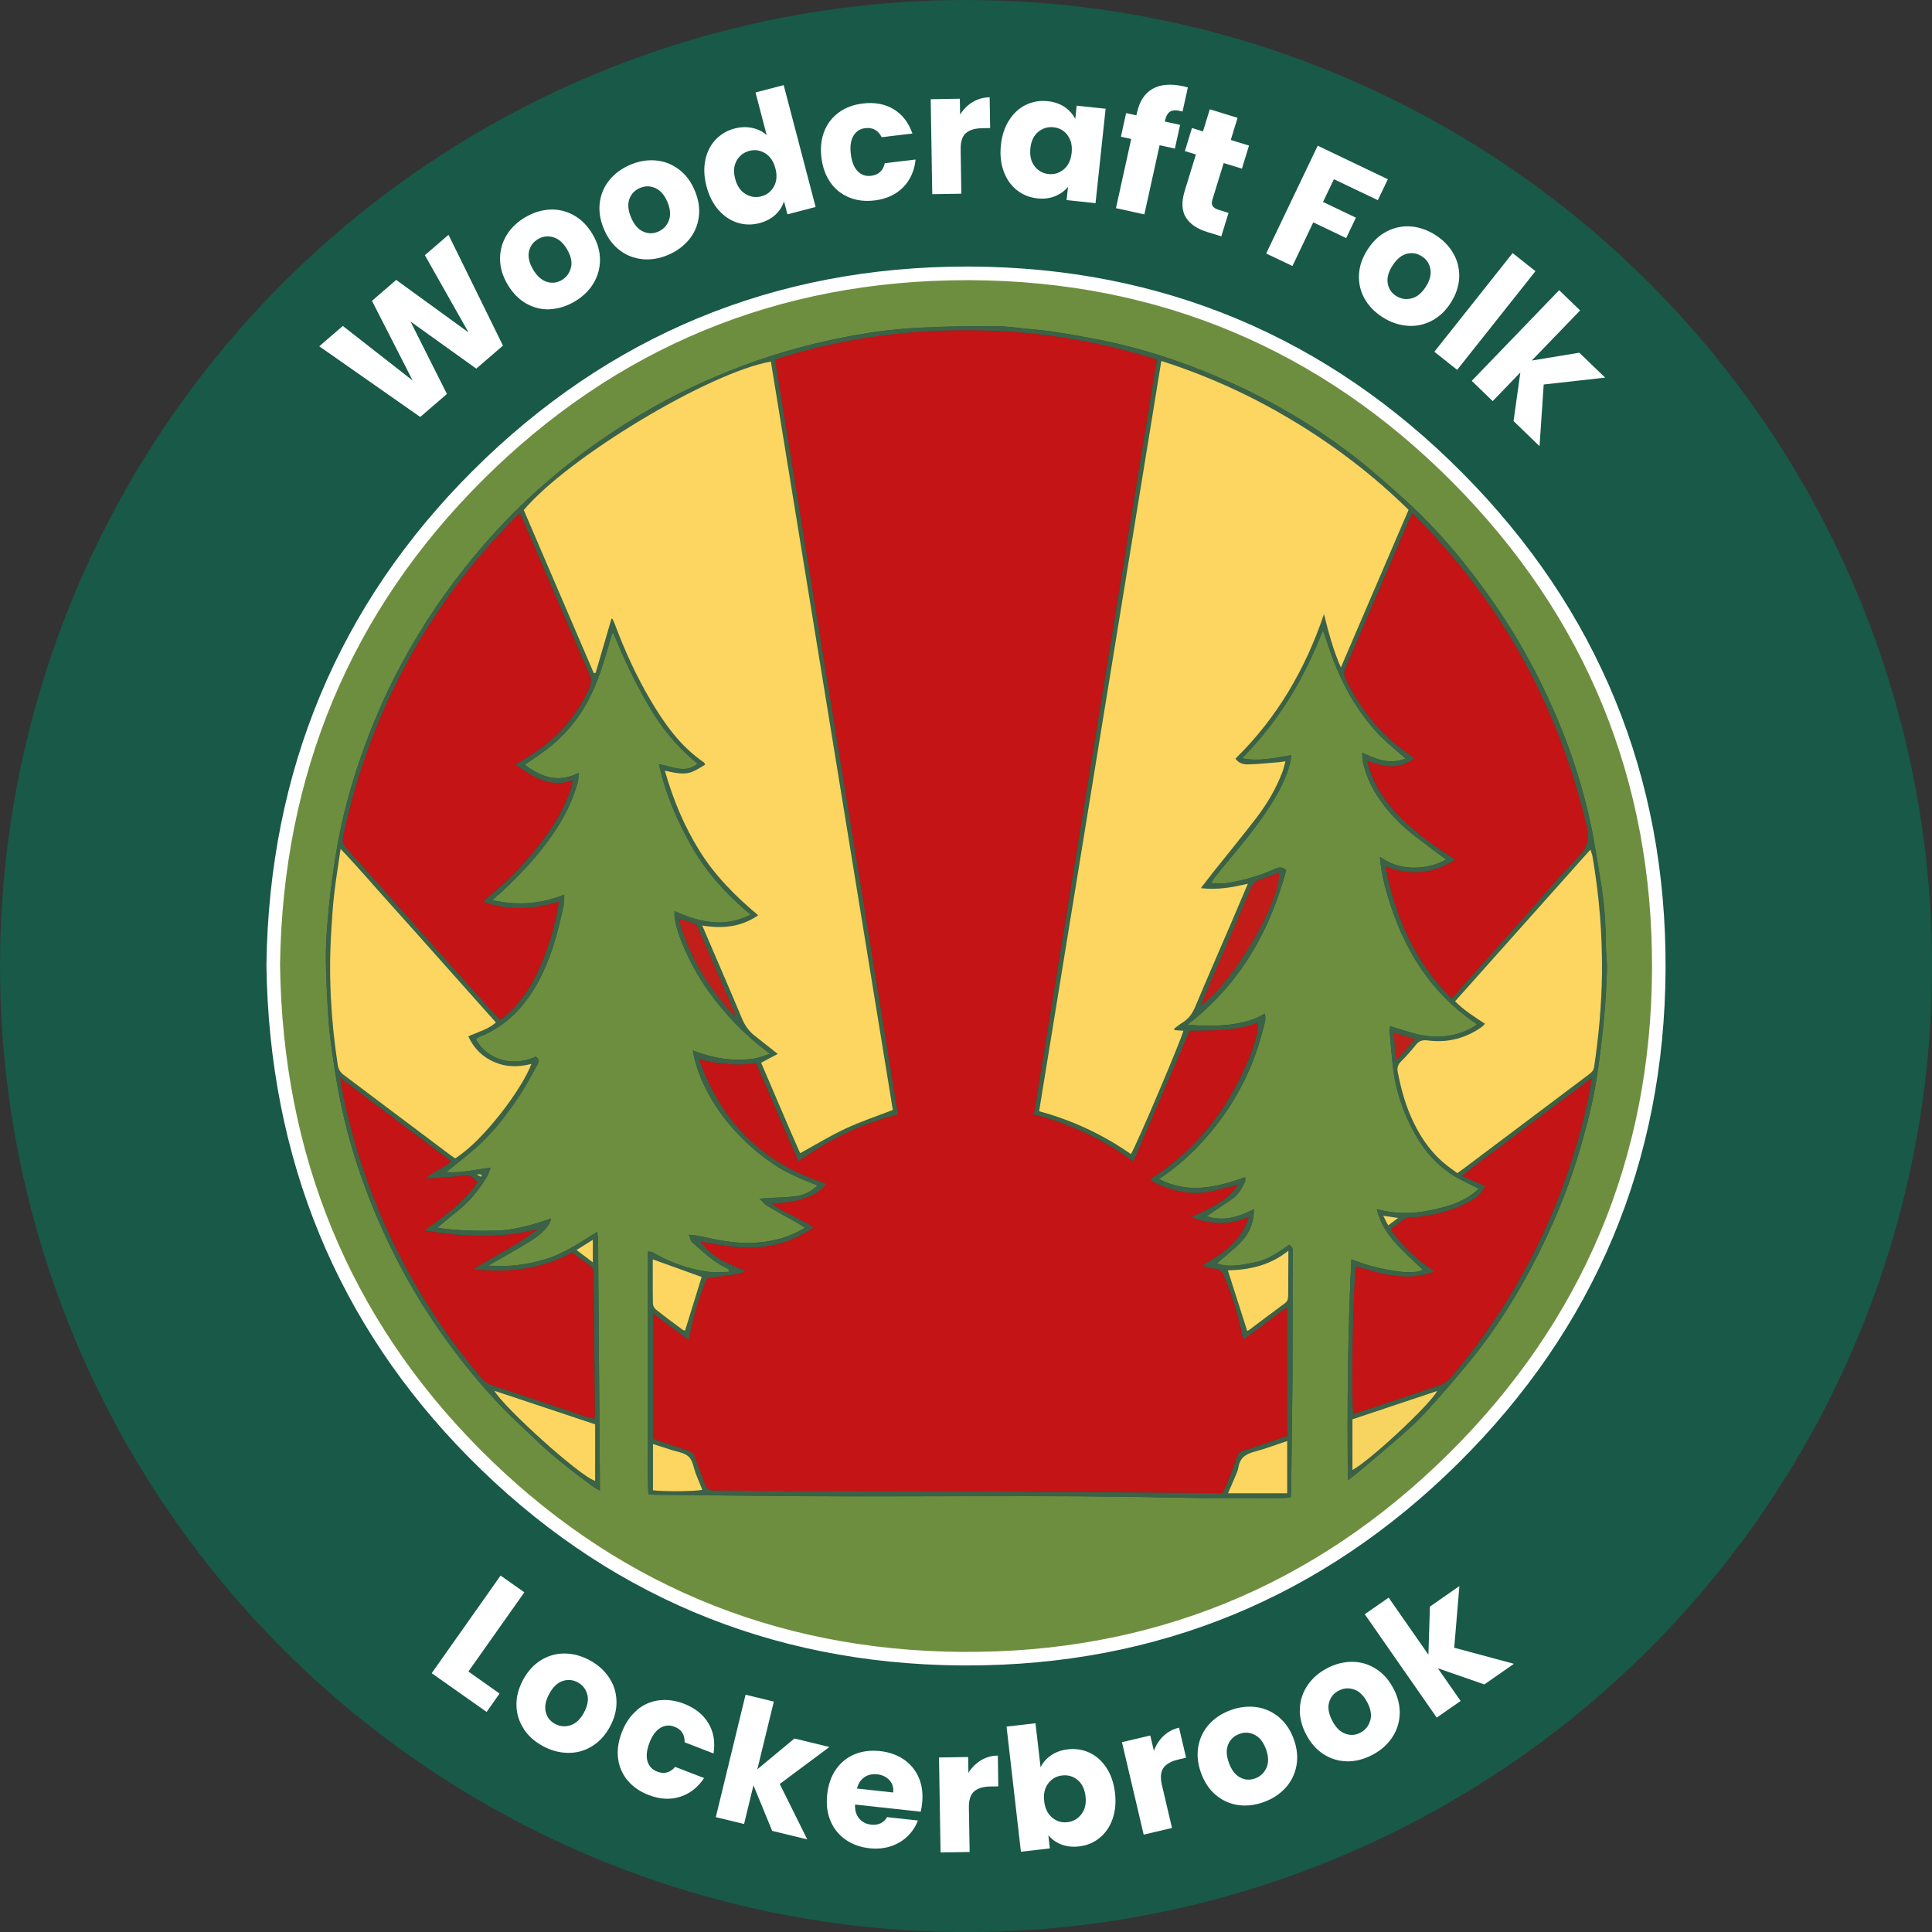 <?xml version="1.0" encoding="UTF-8"?> <svg xmlns="http://www.w3.org/2000/svg" id="Layer_2" data-name="Layer 2" viewBox="0 0 283.75 283.75"><rect x="0" y="0" width="283.75" height="283.75" fill="#333333" stroke="none"/><defs><style> .cls-1 { fill: none; } .cls-2 { fill: #d6c25f; } .cls-3 { fill: #f6d45f; } .cls-4 { fill: #c11f19; } .cls-5 { fill: #185947; } .cls-6 { fill: #6e8e3f; } .cls-7 { fill: #c41415; } .cls-8 { fill: #fcd660; } .cls-9 { fill: #366751; } .cls-10 { fill: #fbd35f; } .cls-11 { fill: #bf211a; } .cls-12 { fill: #fff; } .cls-13 { fill: #c21c19; } .cls-14 { fill: #3b6146; } </style></defs><g id="Layer_1-2" data-name="Layer 1"><g><circle class="cls-5" cx="141.88" cy="141.88" r="141.88"></circle><path class="cls-9" d="M244.32,141.85c.02,56.4-45.64,102.69-102.87,102.46-57.31-.24-102.49-47.09-102.01-103.33.48-55.7,45.85-101.81,102.99-101.53,56.41.28,101.85,46.07,101.89,102.4ZM40.07,141.64c.36,27.95,9.94,52,29.49,71.75,19.61,19.81,43.61,29.97,71.47,30.2,28.09.24,52.44-9.65,72.38-29.41,19.87-19.69,30.02-43.81,30.15-71.85.13-28.09-9.84-52.33-29.57-72.2-19.58-19.72-43.63-29.84-71.44-30-28.15-.15-52.55,9.8-72.5,29.72-19.82,19.78-29.59,43.95-29.99,71.78Z"></path><path class="cls-6" d="M40.07,141.64c.39-27.83,10.17-52,29.99-71.78,19.95-19.91,44.35-29.87,72.5-29.72,27.81.15,51.86,10.27,71.44,30,19.73,19.88,29.71,44.11,29.57,72.2-.13,28.04-10.28,52.16-30.15,71.85-19.95,19.76-44.3,29.65-72.38,29.41-27.86-.24-51.86-10.4-71.47-30.2-19.55-19.75-29.13-43.8-29.49-71.75ZM170.2,173.16c3.47-2.27,6.25-5.05,8.65-8.18,3.15-4.12,5.37-8.7,6.63-13.74.19-.75.52-1.52.27-2.38-2.93,1.85-7.58,1.98-11.34,1.63,7.6-5.86,12.08-13.64,14.5-22.71-.76-.69-1.42-.29-1.98-.04-2.14.95-4.37,1.56-6.66,1.94-.74.12-1.52.02-2.4.02.22-.35.36-.63.55-.87,1.14-1.4,2.29-2.8,3.45-4.2,1.91-2.3,3.73-4.68,5.27-7.25.99-1.65,1.84-3.4,2.33-5.29.09-.36.12-.73.19-1.2-2.44.42-4.71.98-7.25.47,5.43-5.44,9.14-11.72,11.89-18.8.7,1.97,1.23,3.77,1.97,5.49.74,1.73,1.57,3.45,2.57,5.05,1,1.59,2.14,3.12,3.41,4.51,1.25,1.36,2.74,2.5,4.19,3.79-2.3.91-4.28.13-6.4-.87.06.61.05,1.03.14,1.43.8,3.6,2.89,6.45,5.44,8.96,1.34,1.32,2.91,2.4,4.4,3.56.75.59,1.54,1.14,2.38,1.75-1.33.73-2.61,1.07-3.95,1.17-2.01.15-3.9-.24-5.78-1.56.14,2.1.59,3.87,1.1,5.62,2.26,7.74,6.22,14.34,13.16,18.96-.32.23-.49.38-.68.49-2.61,1.45-5.38,1.65-8.23.95-1.28-.32-2.54-.75-3.86-1.15-.02.32-.08.59-.06.86.14,1.64.27,3.28.45,4.92.38,3.53,1.48,6.84,3.2,9.94,1.54,2.77,3.6,5.07,6.41,6.62.95.52,1.93.97,3.04,1.53-2.06,1.94-4.56,2.63-7.09,3.16-2.58.54-5.2.58-7.91-.16.5,2.02,1.49,3.58,2.73,4.95,1.25,1.39,2.66,2.63,4.05,3.99-.37.11-.67.25-.97.27-.67.04-1.35.09-2.01.02-2.53-.3-5.02-.85-7.53-1.86-.53,10.83-.62,21.53-.51,32.46.74-.58,1.27-.98,1.78-1.41,2.49-2.12,5.01-4.19,7.43-6.38,1.4-1.27,2.67-2.68,3.92-4.1,1.85-2.09,3.68-4.21,5.42-6.39,3.15-3.95,5.84-8.21,8.23-12.66,3.19-5.95,5.75-12.17,7.6-18.68.97-3.41,1.8-6.84,2.3-10.34.38-2.68.7-5.37.95-8.06.22-2.31.35-4.62.42-6.94.04-1.25-.17-2.51-.17-3.77,0-3.08-.24-6.13-.73-9.16-.54-3.29-1.04-6.6-1.79-9.84-1.4-6.04-3.46-11.86-6.09-17.47-2.16-4.61-4.65-9.03-7.54-13.23-3.9-5.66-8.23-10.95-13.34-15.56-2.31-2.08-4.63-4.16-7.07-6.07-5.57-4.36-11.59-8-18.04-10.94-5.71-2.61-11.6-4.7-17.72-6.08-2.71-.61-5.47-1.07-8.21-1.53-1.47-.25-2.96-.37-4.44-.51-1.6-.16-3.21-.4-4.81-.4-3.58,0-7.17.05-10.75.22-2.55.12-5.1.37-7.61.76-3.57.55-7.1,1.31-10.59,2.26-5.46,1.47-10.7,3.47-15.8,5.88-4.67,2.22-9.1,4.86-13.34,7.81-3.72,2.59-7.23,5.45-10.53,8.54-3.34,3.12-6.39,6.52-9.24,10.11-3.96,4.98-7.37,10.32-10.26,15.98-1.65,3.23-3.06,6.56-4.32,9.97-1.65,4.48-2.98,9.04-3.88,13.72-.5,2.62-.89,5.26-1.2,7.91-.32,2.73-.58,5.47-.66,8.22-.08,2.51.07,5.04.19,7.55.1,2,.22,4.01.48,5.99.4,2.99.83,5.99,1.44,8.94,1.52,7.44,4.05,14.55,7.36,21.38,2.29,4.72,4.97,9.22,8.04,13.48,2.6,3.61,5.41,7.06,8.52,10.25,1.54,1.58,3.18,3.06,4.77,4.59,2.58,2.5,5.43,4.67,8.31,6.8.29.22.62.38,1.11.67,0-.68,0-1.11,0-1.54-.08-10.88-.16-21.77-.25-32.65,0-.99,0-1.97-.02-2.96,0-.25-.09-.49-.16-.84-2.47,1.56-4.79,3.14-7.49,3.98-2.68.83-5.4,1.19-8.47.96,1.58-.9,2.94-1.65,4.28-2.45,1.38-.83,2.83-1.56,3.96-2.76.41-.44.82-.89.98-1.69-2.77.92-5.38,1.72-8.17,1.77-2.77.06-5.52.02-8.52-.43,1.08-.9,1.95-1.66,2.87-2.37,1.83-1.43,3.26-3.19,4.43-5.17.2-.35.31-.75.52-1.28-2.31.27-4.37.83-6.5.65,1.68-1.39,3.36-2.64,4.88-4.06,2.37-2.21,4.31-4.8,6.08-7.51.86-1.32,1.58-2.73,2.35-4.1.26-.47.4-.95-.2-1.28-4.09,1.8-7.49-.14-8.76-2.51.04-.07.06-.15.12-.19.09-.07.19-.13.3-.18,4.49-1.76,7.35-5.17,9.36-9.38,1.52-3.18,2.37-6.58,3.1-10.01.09-.44.05-.9.08-1.53-3.47,1.37-6.84,1.65-10.57.8.74-.65,1.31-1.12,1.83-1.62,2.5-2.4,4.89-4.9,6.88-7.78,1.69-2.45,3.08-5.04,3.85-7.93.09-.35.08-.72.13-1.34-3.06,1.5-5.5.62-7.92-1.21.92-.63,1.7-1.15,2.46-1.69,3.12-2.19,5.52-4.99,7.21-8.43,1.35-2.74,2.15-5.66,2.98-8.57.06-.21.15-.41.29-.79.27.64.47,1.09.66,1.56,1.54,3.68,3.3,7.24,5.43,10.62,1.71,2.72,3.83,5.08,6.36,7.16-1.83,1.49-3.69.4-5.69.06.99,4.45,2.7,8.4,4.85,12.14,2.18,3.81,5.11,7.04,8.62,9.96-3.96,2.02-7.58,1.06-11.16-.51-.31,2.06,2.04,7.63,4.89,11.65,2.49,3.51,5.44,6.58,9.12,9.3-.94.29-1.63.59-2.34.7-3.01.45-5.93-.02-9.01-1.19.46,2.55,1.35,4.64,2.47,6.66,1.14,2.04,2.53,3.89,4.14,5.58,1.63,1.72,3.43,3.23,5.41,4.56,1.93,1.29,4.06,2.13,6.31,3.03-.99.94-2.03,1.41-3.16,1.57-1.36.18-2.74.19-4.11.27-.33.02-.65.05-1.26.1.52.49.78.85,1.13,1.05,1.42.84,2.87,1.62,4.31,2.44.38.22.74.47,1.22.78-2.54,1.56-5.14,2.13-7.83,2.22-2.56.09-5.08-.44-7.58-.99-.44-.1-.9-.12-1.62-.21.21.52.24.91.45,1.09,1.62,1.37,3.11,2.91,5.09,3.8.14.06.25.21.38.32-.02.08-.04.17-.07.25-1.01,0-2.03.11-3.02-.02-2.87-.4-5.57-1.34-8.09-2.82-.18-.1-.41-.11-.75-.18,0,3.06,0,6.02,0,8.97,0,2.96,0,5.92,0,8.88,0,3-.02,6,0,9,.02,2.94-.09,5.88.07,8.83.37.03.61.06.84.07,6.98.07,13.95.15,20.93.2,18.5.13,37-.2,55.5.22,5.32.12,10.65.04,15.98.05.34,0,.68-.05,1.07-.07.03-.35.08-.62.08-.89.07-5.6.13-11.19.2-16.79,0-.32,0-.63,0-.95,0-5.68.02-11.36.02-17.05,0-.48.19-1.05-.51-1.45-1.52,1.09-3.1,2.2-5.02,2.59-1.87.38-3.75.81-5.6.17,1.22-1.08,2.54-2.07,3.65-3.26,1.16-1.25,1.8-2.8,1.79-4.72-2.29,1.19-4.51,1.84-6.95,1.04,1.24-.83,2.41-1.63,3.58-2.41.99-.66,1.6-1.61,2.07-2.67.07-.17.01-.41.01-.65-4.19,1.48-8.31,2.52-12.67.26Z"></path><path class="cls-14" d="M170.2,173.16c4.36,2.27,8.48,1.23,12.67-.26,0,.25.06.48-.01.65-.46,1.06-1.08,2.01-2.07,2.67-1.17.78-2.34,1.57-3.58,2.41,2.44.8,4.66.14,6.95-1.04.02,1.92-.63,3.47-1.79,4.72-1.11,1.19-2.43,2.18-3.65,3.26,1.85.64,3.73.2,5.6-.17,1.93-.39,3.51-1.51,5.02-2.59.7.4.51.97.51,1.45,0,5.68-.01,11.36-.02,17.05,0,.32,0,.63,0,.95-.07,5.6-.13,11.19-.2,16.79,0,.27-.05.54-.08.89-.38.03-.73.07-1.07.07-5.33,0-10.66.07-15.98-.05-18.5-.42-37-.09-55.5-.22-6.98-.05-13.95-.13-20.93-.2-.23,0-.47-.04-.84-.07-.16-2.95-.05-5.89-.07-8.83-.02-3,0-6,0-9,0-2.96,0-5.92,0-8.88,0-2.95,0-5.91,0-8.97.34.08.58.08.75.18,2.51,1.47,5.21,2.42,8.09,2.82.99.14,2.01.02,3.02.02.02-.08.04-.17.07-.25-.12-.11-.23-.25-.38-.32-1.98-.89-3.47-2.44-5.09-3.8-.21-.18-.24-.57-.45-1.09.72.09,1.18.11,1.62.21,2.5.55,5.01,1.08,7.58.99,2.69-.09,5.29-.66,7.83-2.22-.49-.31-.84-.57-1.22-.78-1.43-.82-2.89-1.6-4.31-2.44-.35-.21-.62-.56-1.13-1.05.61-.05.93-.08,1.26-.1,1.37-.08,2.75-.09,4.11-.27,1.13-.15,2.17-.62,3.16-1.57-2.25-.9-4.38-1.74-6.31-3.03-1.98-1.32-3.78-2.83-5.41-4.56-1.6-1.69-3-3.54-4.14-5.58-1.13-2.02-2.02-4.11-2.47-6.66,3.07,1.16,6,1.64,9.01,1.19.71-.11,1.4-.41,2.34-.7-3.68-2.72-6.63-5.8-9.12-9.3-2.86-4.02-5.2-9.6-4.89-11.65,3.58,1.57,7.19,2.53,11.16.51-3.51-2.92-6.44-6.15-8.62-9.96-2.15-3.75-3.86-7.69-4.85-12.14,2,.34,3.86,1.42,5.69-.06-2.54-2.08-4.65-4.44-6.36-7.16-2.12-3.38-3.88-6.95-5.43-10.62-.19-.46-.39-.92-.66-1.56-.14.38-.23.58-.29.79-.83,2.91-1.63,5.83-2.98,8.57-1.69,3.44-4.09,6.24-7.21,8.43-.77.54-1.54,1.06-2.46,1.69,2.43,1.84,4.86,2.72,7.92,1.21-.06.62-.04.99-.13,1.34-.78,2.89-2.16,5.48-3.85,7.93-1.98,2.87-4.37,5.37-6.88,7.78-.52.5-1.09.97-1.83,1.62,3.73.85,7.1.57,10.57-.8-.03.63.01,1.1-.08,1.53-.73,3.43-1.58,6.83-3.1,10.01-2.01,4.22-4.87,7.62-9.36,9.38-.11.04-.21.1-.3.18-.06.04-.08.13-.12.19,1.27,2.37,4.67,4.32,8.76,2.51.6.33.46.81.2,1.28-.77,1.37-1.49,2.78-2.35,4.1-1.77,2.71-3.71,5.3-6.08,7.51-1.52,1.42-3.2,2.67-4.88,4.06,2.12.18,4.19-.38,6.5-.65-.21.53-.32.94-.52,1.28-1.17,1.98-2.6,3.74-4.43,5.17-.91.71-1.79,1.47-2.87,2.37,3,.45,5.75.48,8.52.43,2.79-.06,5.4-.85,8.17-1.77-.16.81-.56,1.25-.98,1.69-1.13,1.2-2.58,1.93-3.96,2.76-1.34.8-2.71,1.55-4.28,2.45,3.07.22,5.79-.13,8.47-.96,2.71-.84,5.02-2.42,7.49-3.98.07.35.15.59.16.84.02.99,0,1.97.02,2.96.08,10.88.16,21.77.25,32.65,0,.43,0,.86,0,1.54-.49-.29-.82-.45-1.11-.67-2.88-2.13-5.73-4.3-8.31-6.8-1.59-1.53-3.23-3.01-4.77-4.59-3.1-3.19-5.91-6.64-8.52-10.25-3.07-4.26-5.75-8.76-8.04-13.48-3.31-6.83-5.84-13.94-7.36-21.38-.6-2.96-1.04-5.95-1.44-8.94-.27-1.98-.39-3.99-.48-5.99-.12-2.52-.27-5.04-.19-7.55.09-2.74.35-5.49.66-8.22.31-2.65.7-5.29,1.2-7.91.89-4.68,2.22-9.25,3.88-13.72,1.26-3.4,2.67-6.74,4.32-9.97,2.89-5.66,6.3-11,10.26-15.98,2.85-3.58,5.9-6.99,9.24-10.11,3.31-3.09,6.81-5.95,10.53-8.54,4.24-2.96,8.67-5.6,13.34-7.81,5.09-2.42,10.34-4.41,15.8-5.88,3.5-.94,7.02-1.71,10.59-2.26,2.52-.39,5.07-.64,7.61-.76,3.58-.17,7.17-.22,10.75-.22,1.6,0,3.21.24,4.81.4,1.48.15,2.97.27,4.44.51,2.75.46,5.5.91,8.21,1.53,6.12,1.39,12.01,3.48,17.72,6.08,6.45,2.94,12.47,6.58,18.04,10.94,2.44,1.91,4.76,3.99,7.07,6.07,5.12,4.61,9.45,9.9,13.34,15.56,2.89,4.2,5.38,8.62,7.54,13.23,2.63,5.61,4.7,11.44,6.09,17.47.75,3.24,1.25,6.55,1.79,9.84.49,3.03.74,6.08.73,9.16,0,1.26.21,2.51.17,3.77-.08,2.32-.21,4.63-.42,6.94-.25,2.69-.57,5.38-.95,8.06-.5,3.5-1.33,6.94-2.3,10.34-1.85,6.51-4.41,12.72-7.6,18.68-2.39,4.45-5.08,8.71-8.23,12.66-1.74,2.18-3.57,4.29-5.42,6.39-1.25,1.42-2.52,2.83-3.92,4.1-2.42,2.19-4.94,4.27-7.43,6.38-.51.43-1.04.83-1.78,1.41-.11-10.94-.02-21.64.51-32.46,2.51,1.01,4.99,1.56,7.53,1.86.66.08,1.34.03,2.01-.02.3-.02.6-.16.97-.27-1.39-1.36-2.8-2.6-4.05-3.99-1.24-1.37-2.23-2.93-2.73-4.95,2.71.74,5.33.7,7.91.16,2.53-.53,5.03-1.22,7.09-3.16-1.11-.56-2.1-1.01-3.04-1.53-2.81-1.55-4.87-3.85-6.41-6.62-1.72-3.09-2.82-6.4-3.2-9.94-.18-1.64-.31-3.28-.45-4.92-.02-.27.04-.54.06-.86,1.32.4,2.58.83,3.86,1.15,2.85.7,5.62.49,8.23-.95.19-.11.36-.26.68-.49-6.94-4.63-10.89-11.22-13.16-18.96-.51-1.75-.96-3.52-1.1-5.62,1.88,1.32,3.77,1.71,5.78,1.56,1.34-.1,2.62-.44,3.95-1.17-.84-.61-1.63-1.16-2.38-1.75-1.48-1.17-3.06-2.24-4.4-3.56-2.55-2.51-4.64-5.36-5.44-8.96-.09-.4-.08-.82-.14-1.43,2.12,1,4.09,1.79,6.4.87-1.45-1.29-2.94-2.43-4.19-3.79-1.27-1.38-2.42-2.91-3.41-4.51-1-1.6-1.83-3.31-2.57-5.05-.74-1.72-1.27-3.52-1.97-5.49-2.75,7.07-6.46,13.36-11.89,18.8,2.54.5,4.81-.06,7.25-.47-.07.47-.09.85-.19,1.2-.49,1.89-1.34,3.63-2.33,5.29-1.54,2.57-3.36,4.95-5.27,7.25-1.16,1.39-2.3,2.79-3.45,4.2-.19.24-.33.52-.55.87.88,0,1.66.1,2.4-.02,2.3-.37,4.53-.99,6.66-1.94.57-.25,1.22-.65,1.98.04-2.41,9.07-6.89,16.85-14.5,22.71,3.76.35,8.41.22,11.34-1.63.26.86-.08,1.64-.27,2.38-1.26,5.03-3.48,9.62-6.63,13.74-2.4,3.14-5.18,5.91-8.65,8.18ZM95.91,211.32c1.81.61,3.52,1.21,5.25,1.76.51.16.74.44.91.94.45,1.34,1.02,2.65,1.49,3.98.25.71.68.92,1.42.92,3.9,0,7.81.07,11.71.08,9.67.03,19.33.01,29,.06,10.61.05,21.22.15,31.83.23.67,0,1.33,0,2.03,0,.23-.47.47-.88.64-1.31.49-1.25,1-2.49,1.41-3.76.22-.67.55-1.08,1.24-1.23.46-.1.9-.28,1.35-.44,1.6-.54,3.2-1.08,4.87-1.64v-18.89c-2.26,1.52-4.21,3.23-6.45,4.71-.14-.6-.25-1.01-.33-1.44-.58-2.75-1.45-5.4-2.54-7.99-.26-.62-.58-.95-1.29-.97-.59-.01-1.22-.06-1.79-.55,2.98-1.64,5.59-3.5,6.82-7.07-2.94,1.32-5.63,1.14-8.52.06,2.59-1.25,5.15-2.22,6.87-4.7-1.14.27-2.1.46-3.04.72-3.03.83-5.93.38-8.75-.86-.37-.16-.69-.41-1.16-.7,4.27-2.7,7.63-6.04,10.39-10,2.99-4.3,5.75-10.83,5.51-13.03-3.23,1.28-6.64,1.14-10.04,1.2-2.76,6.4-5.49,12.75-8.26,19.2-4.48-3.28-9.26-5.53-14.62-6.91,6.02-36.98,12.03-73.88,18.06-110.88-11.74-3.72-23.69-4.95-35.87-3.98-6.87.55-13.6,1.86-20.21,3.99,6.03,37.02,12.04,73.9,18.07,110.88-5.35,1.34-10.14,3.66-14.63,6.89-2.1-4.87-4.15-9.64-6.2-14.4-2.88.37-5.62.1-8.38-.63,3.2,9.21,9.34,15.34,18.69,18.29-.62.87-1.42,1.45-2.32,1.82-.86.36-1.78.63-2.7.81-.93.18-1.88.21-2.99.32,1.95,1.45,4.14,2.09,6.15,3.5-.89.52-1.56.98-2.3,1.34-3.5,1.7-7.19,1.91-10.96,1.29-1.13-.19-2.27-.39-3.4-.58.88,1.12,1.86,2.03,3.03,2.67,1.14.63,2.36,1.11,3.62,1.69-.39.14-.74.34-1.11.4-1.47.23-2.94.42-4.54.64-1.26,2.76-2.06,5.82-2.71,9.06-1.79-1.33-3.44-2.55-5.23-3.89v18.41ZM172.51,151.29l-.07-.21c.4-.3.79-.63,1.21-.89.91-.56,1.47-1.34,1.89-2.33,1.8-4.29,3.66-8.55,5.5-12.82.73-1.69,1.44-3.39,2.24-5.27-2.33.57-4.51.93-6.91.66.63-.82,1.14-1.51,1.68-2.18,2.16-2.72,4.37-5.4,6.48-8.15,1.59-2.07,2.91-4.32,3.83-6.77.17-.45.27-.94.44-1.54-.41.06-.63.11-.86.13-1.49.12-2.98.28-4.47.33-.73.03-1.49-.09-2.02-.84,6.12-5.99,10.28-13.16,13-21.22.67,2.61,1.31,5.15,2.48,7.84,3.37-7.84,6.64-15.46,9.95-23.16-5.12-5.04-10.75-9.33-16.85-13.01-6.12-3.7-12.57-6.66-19.47-8.86-6,36.81-11.97,73.47-17.95,110.2,4.95,1.33,9.4,3.45,13.49,6.29.92-1.52,7.6-17.26,7.7-18.12-.43-.03-.86-.06-1.29-.09ZM103.12,135.93c.23.53.36.86.5,1.18,1.79,4.17,3.59,8.32,5.34,12.5.43,1.02,1.01,1.86,1.87,2.53,1.08.84,2.15,1.7,3.38,2.67-.85.45-1.62.86-2.44,1.29,1.94,4.5,3.8,8.94,5.73,13.29,2.31-1.27,4.43-2.57,6.67-3.61,2.23-1.04,4.58-1.82,6.95-2.74-5.97-36.62-11.94-73.27-17.91-109.92-9.07,1.6-29.76,14.05-36.3,21.81,3.42,7.95,6.85,15.95,10.28,23.94l.28-.02c.78-2.66,1.56-5.31,2.33-7.97.09.04.15.05.16.07.12.25.24.49.33.75,1.42,3.81,3.1,7.51,5.16,11.02,2.09,3.56,4.45,6.9,7.92,9.28.05.04.07.13.18.33-.6.34-1.18.74-1.82,1.01-1.29.55-2.61.17-4.1-.13,1.22,4.26,2.85,8.15,5.1,11.78,2.27,3.65,5.25,6.65,8.61,9.46-2.56,1.75-5.23,1.99-8.23,1.5ZM76.38,75.4c-.38.34-.62.53-.84.76-1.01,1.06-2.02,2.1-3,3.19-3.21,3.54-6.12,7.32-8.75,11.32-4.22,6.42-7.6,13.26-10.13,20.52-1.33,3.8-2.37,7.67-3.23,11.6-.15.7-.05,1.25.48,1.82,2.37,2.59,4.68,5.23,7.02,7.85,4.43,4.98,8.87,9.95,13.31,14.92.72.81,1.47,1.6,2.23,2.43,2.79-2.12,4.57-4.83,5.89-7.87,1.31-3.02,2.2-6.17,2.76-9.51-3.78,1.15-7.39,1.36-11.13.02.22-.24.31-.36.42-.45,2.86-2.32,5.44-4.92,7.72-7.81,2.04-2.59,3.76-5.36,4.79-8.51.1-.31.14-.64.23-1.05-3.42,1.14-5.88-.49-8.42-2.36.72-.44,1.29-.78,1.86-1.13,4-2.47,7.07-5.76,8.98-10.1.28-.65.35-1.21.05-1.91-2.83-6.51-5.61-13.03-8.41-19.55-.57-1.34-1.16-2.67-1.81-4.17ZM203.46,127.23c1.46,7.47,4.3,14.02,9.73,19.41.31-.35.54-.61.77-.87,3.18-3.56,6.35-7.12,9.53-10.68,2.78-3.12,5.45-6.35,8.37-9.33,1.41-1.44,1.57-2.75,1.12-4.61-1.79-7.47-4.33-14.65-7.81-21.5-3.73-7.36-8.38-14.09-13.89-20.22-1.21-1.35-2.49-2.62-3.86-4.05-.25.53-.44.9-.61,1.29-.74,1.7-1.47,3.4-2.2,5.1-2.32,5.4-4.62,10.79-6.95,16.19-.24.57-.37,1.06-.07,1.68,2.17,4.44,5.09,8.24,9.21,11.05.28.19.54.41.9.68-2.23,1.72-4.49,1.28-6.9.39.12.48.2.81.3,1.13.78,2.5,2.2,4.61,3.96,6.51,2.21,2.39,4.78,4.34,7.51,6.09.35.22.68.47,1.15.8-3.33,2.03-6.62,2.42-10.28.94ZM213.7,147.06c1.29,1.34,2.86,2.29,4.39,3.31-.18.19-.25.29-.34.36-.22.17-.44.33-.68.48-2.26,1.42-4.72,1.95-7.35,1.61-.74-.1-1.27,0-1.75.62-.68.87-1.43,1.69-2.21,2.47-.47.48-.6.97-.47,1.6.44,2.17.99,4.3,1.86,6.34,1.12,2.61,2.61,4.95,4.76,6.84.67.59,1.42,1.09,2.12,1.62.35-.25.57-.4.79-.56,3.09-2.32,6.18-4.64,9.27-6.97,3.09-2.32,6.17-4.65,9.27-6.97.39-.29.69-.58.77-1.11.68-4.53,1.09-9.08,1.15-13.66.07-5.81-.41-11.58-1.4-17.3-.05-.28-.17-.55-.3-.95-6.67,7.48-13.24,14.83-19.88,22.28ZM84.03,183.94c-4.59,2.57-9.49,2.96-14.54,2.49,3.13-2.02,6.53-3.56,9.46-5.92-5.46,1.43-10.9,1.17-16.59.19,2.99-2.17,5.83-4.15,7.8-7.1-.57-.6-1.07-1.04-1.89-.95-1.53.16-3.06.27-4.59.38-.4.03-.81,0-1.21,0,1.21-.94,2.62-1.42,3.79-2.48-5.43-4.08-10.77-8.1-16.31-12.26.13.77.22,1.31.32,1.83,1.35,6.83,3.44,13.43,6.29,19.78,3.65,8.15,8.36,15.63,14.15,22.44.48.56,1.02.92,1.73,1.16,4.6,1.51,9.2,3.06,13.79,4.6.33.11.67.18,1.05.28.04-.22.1-.37.1-.52-.06-6.98-.14-13.96-.2-20.94,0-.48-.18-.8-.58-1.08-.84-.59-1.65-1.22-2.56-1.91ZM210.69,186.75c-4.14,1.6-7.83.29-11.52-.72-.47,3.08-.76,20.29-.37,21.6.11-.02.23-.03.34-.06,4.19-1.39,8.38-2.77,12.56-4.2.49-.17.95-.56,1.3-.96,4.83-5.66,8.94-11.82,12.3-18.46,3.72-7.36,6.38-15.08,8.08-23.14.15-.72.25-1.46.41-2.48-2.29,1.72-4.36,3.28-6.43,4.83-2.11,1.59-4.24,3.15-6.34,4.76-2.04,1.56-4.17,3.01-6.26,4.81,1.25.54,2.28.98,3.35,1.44-.45,1.17-1.31,1.77-2.24,2.29-2.6,1.43-5.42,2.1-8.35,2.35-.39.03-.83.01-1.14.2-.73.44-1.39,1-2.11,1.53,1.68,2.55,3.83,4.42,6.43,6.22ZM72.83,150.18c-2.54-2.85-5.05-5.67-7.56-8.49-2.52-2.83-5.03-5.67-7.57-8.48-2.51-2.78-4.94-5.65-7.69-8.53-.35,2.42-.7,4.56-.95,6.7-.2,1.72-.3,3.46-.41,5.19-.42,6.64-.07,13.24.94,19.81.11.69.39,1.13.93,1.53,5.09,3.8,10.16,7.63,15.23,11.45.37.28.75.53,1.09.77,4.14-2.57,9.89-10.29,11.2-13.88-1.85.48-3.64.5-5.36-.23-1.78-.75-3.07-2-3.91-3.81,1.39-.63,2.83-.97,4.05-2.03ZM72.61,204.26c1.33,2.4,12.67,12.67,14.8,13.23v-8.3c-4.91-1.64-9.78-3.26-14.8-4.93ZM183.17,195.47s.16-.04.25-.11c1.77-1.32,3.52-2.66,5.3-3.96.42-.31.47-.68.47-1.13,0-1.62.02-3.23.03-4.85,0-.49,0-.98,0-1.72-2.75,2.18-5.75,2.81-8.89,2.87.96,3,1.9,5.94,2.84,8.9ZM176.35,147.65c4.77-3.29,11.65-15.14,11.53-19.5-.9.33-1.76.71-2.65.96-.8.22-1.24.67-1.56,1.43-2.02,4.78-4.09,9.55-6.14,14.32-.4.93-.79,1.86-1.18,2.79ZM198.63,215.89c2.46-1.26,11.53-9.69,12.44-11.6-4.21,1.41-8.34,2.79-12.44,4.16v7.44ZM189.05,211.64c-1.72.57-3.26,1.16-4.85,1.58-1.26.33-2.09.9-2.31,2.26-.09.57-.38,1.11-.6,1.66-.28.68-.58,1.35-.94,2.18h8.7v-7.68ZM103.05,187.56c-2.38-.86-4.76-1.72-7.18-2.59,0,2.16-.02,4.32.02,6.48,0,.3.2.69.43.88,1.29,1.03,2.63,2,3.95,2.99.11.08.28.08.35.1.83-2.67,1.64-5.29,2.43-7.85ZM95.9,218.88c1.66.22,6.39.16,7.24-.08-.31-.76-.63-1.52-.93-2.29-.34-.87-.46-1.99-1.07-2.57-.66-.61-1.79-.73-2.72-1.05-.81-.28-1.63-.52-2.53-.81v6.8ZM107.9,149.25c0-.36.02-.45,0-.51-1.77-4.13-3.54-8.26-5.32-12.38-.09-.21-.19-.51-.37-.58-.77-.32-1.54-.69-2.51-.77,1.51,5.49,4.38,10.03,8.21,14.24ZM204.99,155.44c.08.03.16.06.24.1.85-.95,1.7-1.9,2.62-2.93-1.12-.34-2.05-.63-3.15-.96.1,1.35.2,2.57.29,3.8ZM87.07,185.4v-3.32c-.86.54-1.57.99-2.4,1.51.84.64,1.57,1.19,2.4,1.81ZM205.35,178.88c-.82-.12-1.4-.2-2.2-.32.29.57.49.95.73,1.4.52-.38.91-.67,1.47-1.08ZM70.17,172.43c-.02.06-.04.11-.05.17l.54.25c.04-.1.08-.21.12-.31l-.61-.1Z"></path><path class="cls-7" d="M95.91,211.32v-18.41c1.8,1.34,3.45,2.56,5.23,3.89.66-3.24,1.46-6.3,2.71-9.06,1.6-.22,3.08-.41,4.54-.64.37-.06.72-.25,1.11-.4-1.26-.58-2.48-1.06-3.62-1.69-1.17-.64-2.15-1.55-3.03-2.67,1.13.19,2.27.39,3.4.58,3.78.62,7.46.41,10.96-1.29.73-.35,1.41-.82,2.3-1.34-2.01-1.41-4.21-2.05-6.15-3.5,1.11-.11,2.06-.14,2.99-.32.92-.18,1.84-.45,2.7-.81.9-.38,1.7-.95,2.32-1.82-9.35-2.95-15.49-9.08-18.69-18.29,2.76.73,5.5,1.01,8.38.63,2.05,4.77,4.1,9.53,6.2,14.4,4.49-3.23,9.28-5.55,14.63-6.89-6.03-36.99-12.03-73.86-18.07-110.88,6.61-2.12,13.34-3.44,20.21-3.99,12.18-.97,24.12.26,35.87,3.98-6.03,37-12.04,73.91-18.06,110.88,5.36,1.38,10.14,3.64,14.62,6.91,2.77-6.44,5.51-12.79,8.26-19.2,3.41-.06,6.81.08,10.04-1.2.25,2.19-2.52,8.73-5.51,13.03-2.75,3.96-6.12,7.3-10.39,10,.47.29.8.54,1.16.7,2.82,1.25,5.72,1.7,8.75.86.94-.26,1.9-.45,3.04-.72-1.73,2.48-4.28,3.45-6.87,4.7,2.89,1.08,5.58,1.26,8.52-.06-1.23,3.58-3.85,5.44-6.82,7.07.57.49,1.2.54,1.79.55.71.02,1.03.35,1.29.97,1.1,2.58,1.96,5.24,2.54,7.99.09.42.19.84.33,1.44,2.25-1.48,4.19-3.19,6.45-4.71v18.89c-1.66.56-3.27,1.1-4.87,1.64-.45.15-.89.34-1.35.44-.69.15-1.02.56-1.24,1.23-.41,1.27-.92,2.51-1.41,3.76-.17.43-.41.84-.64,1.31-.7,0-1.37,0-2.03,0-10.61-.08-21.22-.18-31.83-.23-9.67-.05-19.33-.03-29-.06-3.9-.01-7.81-.08-11.71-.08-.74,0-1.17-.21-1.42-.92-.47-1.34-1.04-2.64-1.49-3.98-.17-.51-.4-.78-.91-.94-1.72-.55-3.43-1.15-5.25-1.76Z"></path><path class="cls-8" d="M172.51,151.29c.43.03.86.06,1.29.09-.11.86-6.78,16.6-7.7,18.12-4.09-2.84-8.54-4.96-13.49-6.29,5.98-36.73,11.95-73.39,17.95-110.2,6.9,2.2,13.35,5.16,19.47,8.86,6.1,3.68,11.72,7.97,16.85,13.01-3.31,7.7-6.58,15.32-9.95,23.16-1.17-2.68-1.82-5.23-2.48-7.84-2.72,8.06-6.88,15.23-13,21.22.53.75,1.29.87,2.02.84,1.49-.05,2.98-.21,4.47-.33.23-.02.45-.07.86-.13-.17.6-.27,1.08-.44,1.54-.93,2.46-2.25,4.7-3.83,6.77-2.11,2.75-4.32,5.43-6.48,8.15-.53.67-1.05,1.36-1.68,2.18,2.41.27,4.58-.09,6.91-.66-.8,1.88-1.51,3.58-2.24,5.27-1.84,4.27-3.7,8.54-5.5,12.82-.42.99-.98,1.77-1.89,2.33-.43.26-.81.59-1.21.89l.07.21Z"></path><path class="cls-8" d="M103.12,135.93c3,.49,5.67.24,8.23-1.5-3.35-2.81-6.34-5.81-8.61-9.46-2.26-3.63-3.88-7.52-5.1-11.78,1.49.31,2.81.68,4.1.13.64-.27,1.22-.67,1.82-1.01-.11-.2-.12-.3-.18-.33-3.48-2.38-5.83-5.72-7.92-9.28-2.06-3.51-3.74-7.21-5.16-11.02-.1-.26-.22-.5-.33-.75-.01-.03-.07-.03-.16-.07-.78,2.66-1.56,5.32-2.33,7.97l-.28.02c-3.43-7.99-6.87-15.99-10.28-23.94,6.54-7.76,27.23-20.21,36.3-21.81,5.97,36.65,11.94,73.3,17.91,109.92-2.37.92-4.72,1.7-6.95,2.74-2.24,1.04-4.36,2.35-6.67,3.61-1.93-4.35-3.79-8.8-5.73-13.29.82-.43,1.59-.84,2.44-1.29-1.23-.97-2.3-1.82-3.38-2.67-.86-.67-1.44-1.51-1.87-2.53-1.75-4.18-3.56-8.34-5.34-12.5-.14-.32-.28-.64-.5-1.18Z"></path><path class="cls-7" d="M76.38,75.4c.65,1.5,1.23,2.83,1.81,4.17,2.8,6.52,5.59,13.04,8.41,19.55.3.7.23,1.26-.05,1.91-1.91,4.33-4.98,7.63-8.98,10.1-.57.35-1.14.69-1.86,1.13,2.54,1.87,5,3.49,8.42,2.36-.09.42-.12.74-.23,1.05-1.03,3.15-2.75,5.93-4.79,8.51-2.28,2.89-4.86,5.49-7.72,7.81-.11.09-.2.21-.42.45,3.75,1.34,7.36,1.14,11.13-.02-.56,3.34-1.45,6.49-2.76,9.51-1.32,3.04-3.09,5.75-5.89,7.87-.76-.83-1.51-1.62-2.23-2.43-4.44-4.97-8.88-9.95-13.31-14.92-2.34-2.62-4.65-5.26-7.02-7.85-.52-.57-.63-1.12-.48-1.82.86-3.93,1.91-7.8,3.23-11.6,2.53-7.26,5.91-14.1,10.13-20.52,2.63-4,5.54-7.77,8.75-11.32.98-1.08,2-2.13,3-3.19.21-.22.46-.42.84-.76Z"></path><path class="cls-7" d="M203.46,127.23c3.67,1.47,6.95,1.09,10.28-.94-.47-.33-.8-.58-1.15-.8-2.73-1.75-5.3-3.7-7.51-6.09-1.76-1.9-3.18-4.01-3.96-6.51-.1-.32-.17-.66-.3-1.13,2.42.89,4.67,1.34,6.9-.39-.35-.27-.62-.49-.9-.68-4.12-2.81-7.04-6.61-9.21-11.05-.3-.62-.18-1.11.07-1.68,2.32-5.39,4.63-10.79,6.95-16.19.73-1.7,1.46-3.4,2.2-5.1.17-.39.36-.76.61-1.29,1.37,1.43,2.66,2.7,3.86,4.05,5.51,6.14,10.16,12.87,13.89,20.22,3.47,6.85,6.01,14.03,7.81,21.5.44,1.85.29,3.16-1.12,4.61-2.92,2.98-5.59,6.21-8.37,9.33-3.17,3.56-6.35,7.12-9.53,10.68-.24.26-.47.53-.77.87-5.43-5.39-8.28-11.94-9.73-19.41Z"></path><path class="cls-8" d="M213.7,147.06c6.65-7.45,13.21-14.8,19.88-22.28.13.4.25.67.3.95.99,5.73,1.47,11.49,1.4,17.3-.06,4.58-.47,9.13-1.15,13.66-.08.54-.38.82-.77,1.11-3.09,2.32-6.18,4.65-9.27,6.97-3.09,2.32-6.18,4.65-9.27,6.97-.22.16-.45.32-.79.56-.7-.53-1.45-1.03-2.12-1.62-2.15-1.88-3.64-4.23-4.76-6.84-.87-2.04-1.43-4.17-1.86-6.34-.13-.63,0-1.12.47-1.6.78-.78,1.52-1.6,2.21-2.47.48-.61,1.01-.72,1.75-.62,2.63.34,5.09-.19,7.35-1.61.23-.15.46-.31.68-.48.09-.07.16-.17.34-.36-1.53-1.02-3.1-1.97-4.39-3.31Z"></path><path class="cls-7" d="M84.03,183.94c.92.69,1.72,1.32,2.56,1.91.4.28.58.6.58,1.08.06,6.98.13,13.96.2,20.94,0,.15-.06.3-.1.52-.38-.1-.72-.17-1.05-.28-4.6-1.53-9.19-3.08-13.79-4.6-.71-.23-1.25-.6-1.73-1.16-5.79-6.8-10.5-14.29-14.15-22.44-2.84-6.35-4.94-12.95-6.29-19.78-.1-.53-.19-1.06-.32-1.83,5.53,4.16,10.88,8.18,16.31,12.26-1.17,1.06-2.59,1.54-3.79,2.48.4,0,.81.03,1.21,0,1.53-.11,3.06-.22,4.59-.38.82-.09,1.32.35,1.89.95-1.98,2.95-4.82,4.93-7.8,7.1,5.69.98,11.13,1.24,16.59-.19-2.92,2.36-6.33,3.9-9.46,5.92,5.06.48,9.95.08,14.54-2.49Z"></path><path class="cls-7" d="M210.69,186.75c-2.61-1.8-4.76-3.68-6.43-6.22.72-.53,1.38-1.09,2.11-1.53.31-.19.75-.17,1.14-.2,2.93-.25,5.75-.92,8.35-2.35.94-.51,1.8-1.12,2.24-2.29-1.07-.46-2.1-.9-3.35-1.44,2.1-1.8,4.23-3.25,6.26-4.81,2.1-1.61,4.22-3.18,6.34-4.76,2.07-1.55,4.14-3.11,6.43-4.83-.17,1.02-.26,1.75-.41,2.48-1.7,8.06-4.36,15.79-8.08,23.14-3.36,6.65-7.47,12.8-12.3,18.46-.34.4-.81.79-1.3.96-4.17,1.43-8.37,2.81-12.56,4.2-.11.04-.23.04-.34.06-.39-1.31-.1-18.52.37-21.6,3.7,1.01,7.38,2.32,11.52.72Z"></path><path class="cls-8" d="M72.83,150.18c-1.22,1.05-2.66,1.39-4.05,2.03.84,1.81,2.13,3.07,3.91,3.81,1.73.73,3.52.71,5.36.23-1.31,3.59-7.06,11.32-11.2,13.88-.34-.24-.72-.49-1.09-.77-5.08-3.82-10.15-7.64-15.23-11.45-.54-.4-.83-.84-.93-1.53-1.01-6.57-1.37-13.17-.94-19.81.11-1.73.21-3.47.41-5.19.25-2.15.6-4.28.95-6.7,2.75,2.88,5.18,5.75,7.69,8.53,2.54,2.81,5.05,5.65,7.57,8.48,2.51,2.82,5.03,5.64,7.56,8.49Z"></path><path class="cls-8" d="M72.61,204.26c5.02,1.67,9.89,3.29,14.8,4.93v8.3c-2.13-.56-13.47-10.83-14.8-13.23Z"></path><path class="cls-8" d="M183.17,195.47c-.94-2.95-1.88-5.9-2.84-8.9,3.13-.06,6.13-.69,8.89-2.87,0,.74,0,1.23,0,1.72,0,1.62-.02,3.23-.03,4.85,0,.44-.05.82-.47,1.13-1.78,1.3-3.54,2.64-5.3,3.96-.09.07-.21.09-.25.11Z"></path><path class="cls-13" d="M176.35,147.65c.39-.93.78-1.86,1.18-2.79,2.05-4.77,4.11-9.54,6.14-14.32.32-.76.76-1.21,1.56-1.43.9-.25,1.76-.63,2.65-.96.13,4.37-6.76,16.21-11.53,19.5Z"></path><path class="cls-3" d="M198.63,215.89v-7.44c4.1-1.37,8.23-2.75,12.44-4.16-.92,1.91-9.98,10.34-12.44,11.6Z"></path><path class="cls-8" d="M189.05,211.64v7.68h-8.7c.36-.83.66-1.5.94-2.18.22-.55.51-1.09.6-1.66.22-1.36,1.05-1.93,2.31-2.26,1.59-.42,3.12-1.01,4.85-1.58Z"></path><path class="cls-8" d="M103.05,187.56c-.79,2.56-1.6,5.18-2.43,7.85-.07-.02-.24-.02-.35-.1-1.33-.98-2.66-1.96-3.95-2.99-.23-.19-.43-.58-.43-.88-.04-2.16-.02-4.32-.02-6.48,2.42.87,4.8,1.73,7.18,2.59Z"></path><path class="cls-8" d="M95.9,218.88v-6.8c.9.29,1.72.54,2.53.81.93.32,2.06.43,2.72,1.05.62.58.73,1.69,1.07,2.57.3.76.62,1.52.93,2.29-.85.24-5.58.3-7.24.08Z"></path><path class="cls-4" d="M107.9,149.25c-3.83-4.22-6.7-8.75-8.21-14.24.98.08,1.74.45,2.51.77.17.07.28.37.37.58,1.78,4.12,3.55,8.25,5.32,12.38.03.06,0,.15,0,.51Z"></path><path class="cls-11" d="M204.99,155.44c-.09-1.22-.19-2.45-.29-3.8,1.1.34,2.03.62,3.15.96-.92,1.03-1.77,1.98-2.62,2.93-.08-.03-.16-.06-.24-.1Z"></path><path class="cls-8" d="M87.07,185.4c-.83-.63-1.56-1.18-2.4-1.81.83-.52,1.55-.97,2.4-1.51v3.32Z"></path><path class="cls-10" d="M205.35,178.88c-.57.42-.96.7-1.47,1.08-.24-.46-.44-.84-.73-1.4.8.12,1.38.2,2.2.32Z"></path><path class="cls-2" d="M70.17,172.43l.61.1c-.04.1-.08.21-.12.31l-.54-.25c.02-.06.04-.11.05-.17Z"></path><g><path class="cls-12" d="M68.8,245.5l4.57,3.23-1.9,2.7-8.07-5.69,10.12-14.34,3.49,2.46-8.22,11.64Z"></path><path class="cls-12" d="M76.92,253.9c-.68-1.03-1.04-2.18-1.07-3.43-.03-1.25.3-2.51.99-3.79.69-1.26,1.57-2.22,2.64-2.87s2.24-.98,3.48-.96c1.25.01,2.47.35,3.67,1,1.2.65,2.14,1.5,2.83,2.54s1.05,2.19,1.08,3.45c.04,1.26-.29,2.52-.97,3.78-.69,1.26-1.57,2.21-2.66,2.87s-2.25.97-3.51.95-2.48-.35-3.68-1c-1.2-.65-2.14-1.5-2.82-2.53ZM83.77,253.39c.79-.25,1.45-.87,1.99-1.85.53-.98.7-1.87.5-2.66-.21-.79-.67-1.39-1.38-1.78-.73-.4-1.48-.47-2.25-.21s-1.42.88-1.96,1.88c-.53.98-.71,1.86-.52,2.65.19.79.64,1.37,1.36,1.76.72.39,1.47.46,2.26.21Z"></path><path class="cls-12" d="M93.52,251.17c.94-.8,2.01-1.28,3.21-1.44,1.2-.16,2.43,0,3.71.49,1.63.63,2.83,1.58,3.6,2.86.77,1.28,1.02,2.76.76,4.45l-4.25-1.64c.03-1.13-.47-1.9-1.5-2.29-.73-.28-1.42-.22-2.08.18-.65.4-1.19,1.13-1.59,2.19s-.5,1.95-.29,2.69c.22.74.69,1.24,1.42,1.53,1.03.4,1.91.17,2.65-.69l4.25,1.64c-.93,1.39-2.11,2.31-3.55,2.76-1.44.45-2.97.36-4.59-.27-1.28-.49-2.3-1.2-3.08-2.12-.78-.92-1.25-2-1.41-3.22-.16-1.22.02-2.51.54-3.86.52-1.35,1.25-2.43,2.2-3.23Z"></path><path class="cls-12" d="M113.41,268.9l-2.75-6.69-1.38,5.68-4.15-1.01,4.37-17.98,4.15,1.01-2.42,9.94,5.45-4.52,5.13,1.25-7.29,5.43,4.04,8.14-5.15-1.25Z"></path><path class="cls-12" d="M135.2,266.08l-9.62-1.05c-.03.87.18,1.56.62,2.07.44.51,1.01.8,1.73.88,1.06.12,1.85-.25,2.36-1.1l4.52.49c-.33.89-.84,1.66-1.52,2.32-.68.66-1.5,1.15-2.46,1.47-.96.31-2,.41-3.12.29-1.36-.15-2.54-.57-3.53-1.27s-1.74-1.61-2.21-2.76c-.48-1.14-.64-2.43-.48-3.88.16-1.44.59-2.67,1.29-3.68.71-1.01,1.62-1.75,2.74-2.21,1.12-.46,2.37-.62,3.75-.47,1.34.15,2.5.56,3.49,1.24.98.68,1.71,1.57,2.19,2.68.47,1.11.63,2.36.48,3.75-.04.4-.11.81-.21,1.24ZM131.18,263.26c.08-.73-.11-1.34-.56-1.82s-1.05-.77-1.79-.85c-.71-.08-1.34.06-1.87.42-.53.36-.9.92-1.1,1.67l5.32.58Z"></path><path class="cls-12" d="M144.06,258.54c.74-.45,1.57-.69,2.49-.7l.07,4.52-1.17.02c-1.07.02-1.86.26-2.39.73s-.78,1.28-.76,2.42l.11,6.47-4.27.07-.23-13.95,4.28-.07.04,2.32c.49-.77,1.1-1.39,1.85-1.84Z"></path><path class="cls-12" d="M154.35,257.81c.7-.48,1.53-.78,2.49-.89,1.14-.13,2.21.04,3.2.51.99.47,1.82,1.22,2.48,2.23.66,1.01,1.07,2.23,1.24,3.66.16,1.42.04,2.71-.37,3.86-.41,1.15-1.05,2.07-1.91,2.76-.86.7-1.86,1.11-3,1.24-.98.11-1.85.01-2.62-.29-.77-.31-1.4-.76-1.89-1.36l.22,1.94-4.25.49-2.11-18.38,4.25-.49.75,6.48c.32-.69.83-1.28,1.53-1.76ZM158.27,261.42c-.66-.54-1.42-.76-2.28-.66-.85.1-1.53.49-2.04,1.17-.52.68-.72,1.55-.59,2.61.12,1.06.51,1.86,1.17,2.41s1.41.77,2.25.67c.84-.1,1.53-.49,2.05-1.18s.73-1.56.6-2.62-.51-1.86-1.17-2.4Z"></path><path class="cls-12" d="M170.88,254.96c.63-.6,1.39-1.01,2.28-1.22l1.04,4.41-1.14.27c-1.04.24-1.77.65-2.18,1.22s-.49,1.41-.23,2.53l1.48,6.3-4.16.98-3.19-13.58,4.16-.98.53,2.26c.31-.86.78-1.59,1.41-2.19Z"></path><path class="cls-12" d="M181.81,265.1c-1.22-.18-2.31-.68-3.27-1.49s-1.67-1.9-2.16-3.26c-.48-1.35-.61-2.64-.38-3.89.23-1.24.76-2.32,1.6-3.24.84-.92,1.9-1.61,3.19-2.07,1.29-.46,2.55-.6,3.78-.42s2.33.68,3.29,1.49c.96.82,1.69,1.9,2.17,3.25s.61,2.65.37,3.89c-.24,1.24-.78,2.33-1.63,3.25-.85.92-1.91,1.61-3.2,2.07-1.29.46-2.54.6-3.77.42ZM186,259.65c.34-.76.32-1.66-.05-2.71-.38-1.05-.93-1.77-1.66-2.14-.73-.38-1.48-.43-2.24-.15-.79.28-1.34.79-1.66,1.53-.32.74-.29,1.65.09,2.71.38,1.05.92,1.77,1.63,2.15.71.38,1.45.44,2.22.16.77-.28,1.32-.79,1.66-1.55Z"></path><path class="cls-12" d="M197.83,258.68c-1.24-.02-2.38-.36-3.44-1.04-1.05-.67-1.91-1.66-2.58-2.94-.66-1.27-.96-2.54-.9-3.8.06-1.26.45-2.4,1.16-3.43s1.67-1.85,2.88-2.48,2.44-.93,3.69-.92c1.25.01,2.4.36,3.46,1.04,1.06.68,1.92,1.65,2.58,2.93.66,1.27.95,2.54.89,3.81-.07,1.26-.46,2.41-1.18,3.44-.72,1.03-1.68,1.86-2.9,2.48-1.21.63-2.44.93-3.68.92ZM201.24,252.72c.24-.8.1-1.69-.42-2.68-.51-.99-1.16-1.63-1.93-1.9s-1.52-.23-2.25.15c-.74.38-1.22.96-1.44,1.74s-.06,1.67.46,2.68c.51.99,1.15,1.63,1.91,1.91.76.28,1.5.24,2.22-.14.72-.38,1.21-.96,1.44-1.76Z"></path><path class="cls-12" d="M218.01,247.39l-6.83-2.37,3.34,4.8-3.51,2.44-10.57-15.18,3.51-2.44,5.84,8.39.22-7.07,4.33-3.02-.76,9.06,8.77,2.36-4.35,3.03Z"></path></g><circle class="cls-1" cx="141.87" cy="141.88" r="113.42"></circle><g><path class="cls-12" d="M65.87,34.48l8,16.28-3.92,3.38-9.66-6.92,5.35,10.64-3.92,3.38-14.83-10.38,3.46-2.99,10.26,8.02-5.98-11.71,3.56-3.07,10.62,7.71-6.41-11.34,3.48-3Z"></path><path class="cls-12" d="M80.78,45.43c-1.24.05-2.4-.23-3.49-.85-1.09-.62-2-1.55-2.74-2.8-.73-1.23-1.1-2.48-1.11-3.75,0-1.26.31-2.42.96-3.49.65-1.06,1.57-1.94,2.74-2.63,1.18-.69,2.39-1.07,3.63-1.13,1.24-.06,2.42.23,3.52.84,1.1.62,2.01,1.55,2.74,2.78.73,1.23,1.09,2.49,1.09,3.75,0,1.27-.33,2.43-.98,3.5s-1.58,1.95-2.75,2.64c-1.18.69-2.38,1.07-3.62,1.12ZM83.86,39.29c.19-.81,0-1.69-.57-2.66-.57-.96-1.24-1.56-2.03-1.79-.79-.23-1.53-.14-2.23.27-.72.42-1.16,1.03-1.34,1.82-.17.79.03,1.67.6,2.65.57.96,1.24,1.56,2.01,1.81.77.24,1.51.16,2.21-.26s1.15-1.03,1.34-1.84Z"></path><path class="cls-12" d="M94.35,38.06c-1.23-.12-2.35-.55-3.34-1.31-1-.76-1.77-1.8-2.33-3.14-.55-1.32-.75-2.61-.59-3.86.16-1.25.64-2.36,1.43-3.32.79-.96,1.81-1.71,3.07-2.24,1.26-.53,2.51-.74,3.75-.62,1.24.11,2.36.55,3.37,1.31,1.01.76,1.79,1.8,2.34,3.13.55,1.32.75,2.61.58,3.87s-.65,2.37-1.45,3.33-1.83,1.71-3.08,2.24c-1.26.53-2.51.73-3.74.62ZM98.23,32.39c.3-.78.23-1.68-.2-2.71-.43-1.03-1.02-1.71-1.77-2.05-.75-.34-1.5-.35-2.25-.03-.77.32-1.29.86-1.57,1.62-.28.76-.2,1.66.24,2.71.43,1.03,1.01,1.72,1.74,2.06s1.47.36,2.23.04c.75-.32,1.28-.86,1.58-1.64Z"></path><path class="cls-12" d="M103.59,23.49c.25-1.18.75-2.18,1.51-2.98.76-.8,1.69-1.35,2.8-1.64.89-.23,1.75-.26,2.58-.08.83.18,1.54.53,2.12,1.05l-1.64-6.26,4.14-1.08,4.69,17.9-4.14,1.08-.51-1.93c-.22.75-.63,1.41-1.25,1.98s-1.4.99-2.35,1.24c-1.11.29-2.2.27-3.25-.07s-1.98-.96-2.78-1.88c-.8-.92-1.38-2.07-1.75-3.46-.36-1.39-.42-2.67-.17-3.86ZM112.38,22.51c-.73-.45-1.5-.56-2.33-.35-.82.22-1.44.69-1.86,1.43s-.49,1.62-.22,2.66c.27,1.03.77,1.78,1.5,2.23.73.45,1.51.57,2.33.36.82-.21,1.44-.7,1.86-1.44.42-.75.49-1.64.22-2.67-.27-1.03-.77-1.77-1.5-2.22Z"></path><path class="cls-12" d="M121.06,19.28c.46-1.15,1.18-2.07,2.16-2.78.98-.71,2.15-1.14,3.51-1.3,1.74-.21,3.24.07,4.52.84s2.19,1.96,2.76,3.57l-4.52.54c-.51-1.01-1.31-1.46-2.4-1.33-.78.09-1.36.47-1.75,1.13-.39.66-.52,1.55-.38,2.68.13,1.13.47,1.96,1,2.51.54.55,1.19.78,1.97.68,1.09-.13,1.77-.75,2.02-1.85l4.52-.54c-.17,1.67-.79,3.03-1.85,4.1-1.06,1.07-2.46,1.7-4.18,1.91-1.36.16-2.6.02-3.72-.44s-2.04-1.18-2.75-2.19-1.16-2.23-1.33-3.67c-.17-1.44-.03-2.73.43-3.88Z"></path><path class="cls-12" d="M142.86,14.99c.74-.45,1.57-.69,2.49-.7l.07,4.52-1.18.02c-1.07.02-1.86.26-2.39.73-.53.47-.78,1.28-.76,2.42l.1,6.47-4.27.07-.23-13.95,4.28-.07.04,2.32c.49-.77,1.1-1.39,1.85-1.84Z"></path><path class="cls-12" d="M148.21,17.65c.65-1.02,1.47-1.77,2.46-2.25s2.06-.66,3.2-.54c.98.1,1.81.39,2.51.87.69.48,1.21,1.06,1.54,1.75l.21-1.96,4.25.45-1.48,13.87-4.25-.45.21-1.96c-.48.6-1.12,1.06-1.89,1.38-.78.32-1.66.43-2.64.32-1.13-.12-2.12-.52-2.99-1.21-.87-.69-1.51-1.6-1.93-2.75-.42-1.14-.56-2.43-.41-3.85.15-1.43.55-2.65,1.21-3.67ZM156.78,19.84c-.52-.68-1.21-1.06-2.05-1.15-.84-.09-1.59.14-2.25.68-.65.54-1.04,1.34-1.15,2.41s.09,1.93.61,2.62c.52.68,1.21,1.07,2.05,1.16.84.09,1.59-.14,2.25-.69.65-.55,1.04-1.36,1.15-2.42s-.09-1.93-.62-2.6Z"></path><path class="cls-12" d="M172.56,21.82l-2.25-.49-2.24,10.16-4.17-.92,2.24-10.16-1.51-.33.76-3.47,1.51.33.09-.39c.37-1.68,1.13-2.84,2.28-3.5,1.15-.66,2.66-.78,4.51-.38.31.07.54.13.68.17l-.78,3.54c-.79-.22-1.37-.23-1.76-.03-.39.21-.66.67-.82,1.38l-.03.12,2.25.49-.76,3.47Z"></path><path class="cls-12" d="M180.44,31.25l-1.07,3.46-2.08-.64c-1.48-.46-2.53-1.17-3.13-2.15-.61-.98-.66-2.29-.15-3.93l1.63-5.3-1.62-.5,1.04-3.39,1.62.5,1-3.25,4.08,1.26-1,3.25,2.68.82-1.04,3.39-2.68-.82-1.65,5.35c-.12.4-.12.71.02.95.14.23.43.42.87.56l1.46.45Z"></path><path class="cls-12" d="M203.84,26.31l-1.48,3.09-6.45-3.08-1.6,3.34,4.83,2.31-1.43,3-4.83-2.31-3.06,6.41-3.86-1.84,7.57-15.83,10.31,4.93Z"></path><path class="cls-12" d="M200.4,43.84c-.6-1.08-.87-2.25-.81-3.5.06-1.25.48-2.48,1.27-3.7.78-1.21,1.72-2.1,2.85-2.67,1.12-.57,2.3-.81,3.54-.71,1.24.11,2.44.53,3.59,1.27,1.15.74,2.03,1.65,2.64,2.74s.88,2.26.83,3.52c-.06,1.26-.48,2.49-1.25,3.7-.78,1.21-1.73,2.09-2.86,2.66-1.13.57-2.32.8-3.57.69-1.25-.11-2.45-.53-3.6-1.27-1.15-.74-2.03-1.65-2.63-2.73ZM207.27,43.84c.81-.19,1.51-.76,2.12-1.7s.83-1.81.69-2.62c-.15-.81-.56-1.43-1.25-1.87-.7-.45-1.44-.58-2.22-.38-.78.2-1.48.78-2.09,1.73-.61.94-.84,1.81-.71,2.6.13.8.54,1.42,1.23,1.86.69.44,1.43.57,2.24.37Z"></path><path class="cls-12" d="M225.51,39.83l-11.5,14.49-3.35-2.66,11.5-14.49,3.35,2.66Z"></path><path class="cls-12" d="M222.29,61.86l1-7.16-4.06,4.21-3.08-2.97,12.84-13.32,3.08,2.97-7.1,7.36,6.98-1.15,3.8,3.66-9.03,1.01-.61,9.06-3.81-3.68Z"></path></g><path class="cls-12" d="M142.08,244.6c-.33,0-.67,0-1,0-28.09-.24-52.37-10.5-72.17-30.5-19.39-19.59-29.41-43.96-29.78-72.44.4-28.47,10.59-52.85,30.28-72.5,19.95-19.91,44.37-30.01,72.57-30.01.21,0,.43,0,.64,0,28.06.15,52.33,10.34,72.14,30.29,19.95,20.09,30,44.62,29.86,72.91-.14,28.26-10.38,52.67-30.45,72.55-19.9,19.71-44.15,29.7-72.09,29.7ZM141.98,41.15c-27.66,0-51.6,9.9-71.16,29.43-19.31,19.27-29.3,43.19-29.69,71.09.36,27.92,10.19,51.82,29.2,71.03,19.41,19.61,43.22,29.67,70.77,29.91,27.82.24,51.93-9.56,71.67-29.12,19.68-19.5,29.73-43.43,29.86-71.14.13-27.74-9.72-51.79-29.28-71.5-19.42-19.56-43.22-29.55-70.73-29.7-.21,0-.42,0-.63,0Z"></path></g></g></svg> 